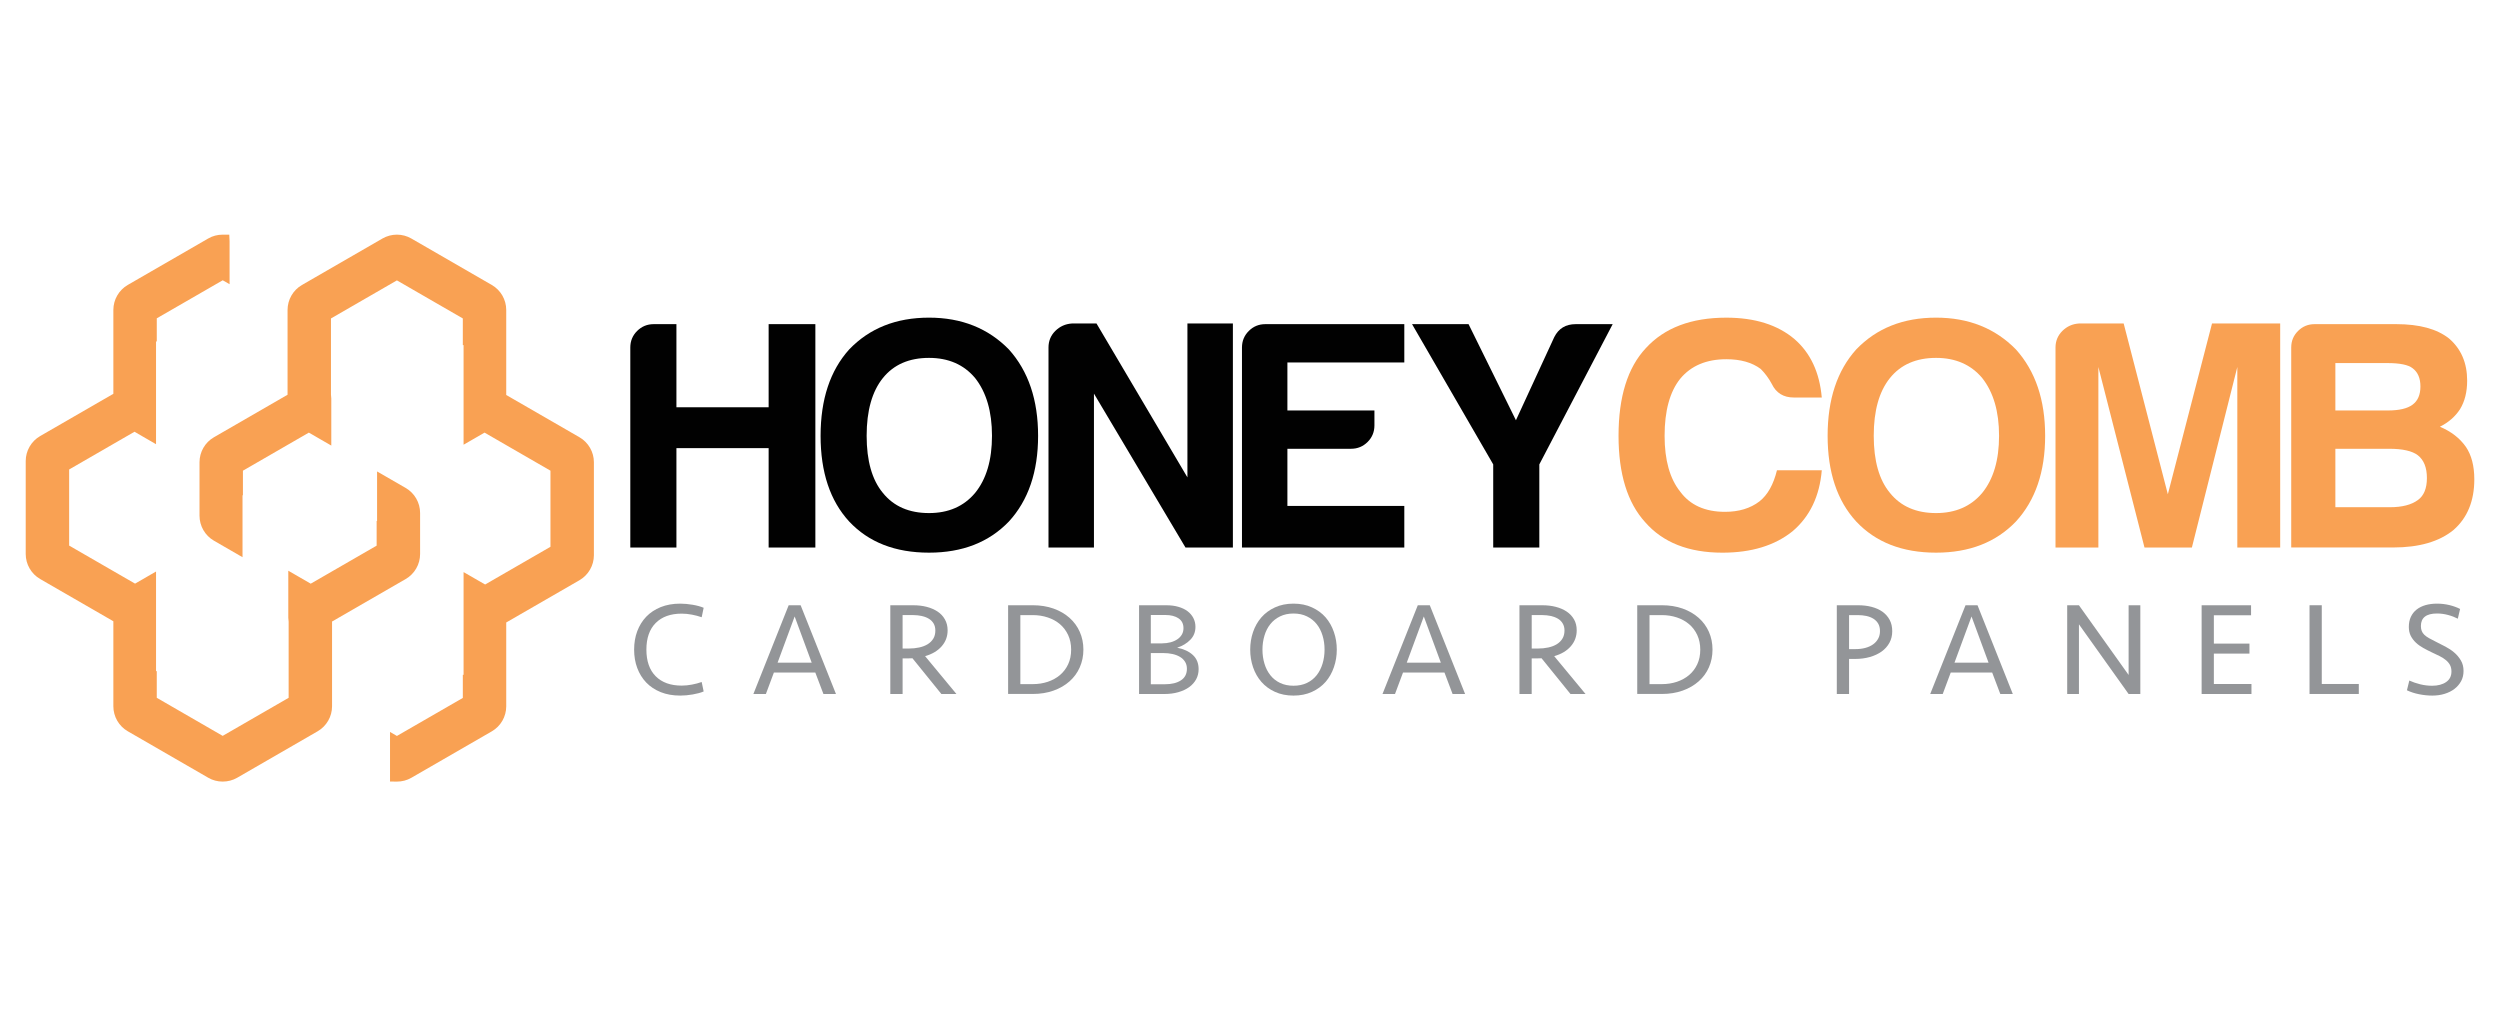 <?xml version="1.0" encoding="utf-8"?>
<!-- Generator: Adobe Illustrator 15.0.0, SVG Export Plug-In . SVG Version: 6.00 Build 0)  -->
<!DOCTYPE svg PUBLIC "-//W3C//DTD SVG 1.1//EN" "http://www.w3.org/Graphics/SVG/1.1/DTD/svg11.dtd">
<svg version="1.1" id="Layer_1" xmlns="http://www.w3.org/2000/svg" xmlns:xlink="http://www.w3.org/1999/xlink" x="0px" y="0px"
	 width="123px" height="50px" viewBox="0 0 123 50" enable-background="new 0 0 123 50" xml:space="preserve">
<g>
	<path fill="#F9A153" d="M10.956,38.454c-0.249,0-0.494-0.063-0.708-0.188l-3.962-2.288c-0.438-0.252-0.709-0.723-0.709-1.229
		v-4.183l-3.603-2.079c-0.438-0.254-0.709-0.725-0.709-1.229v-4.574c0-0.504,0.271-0.975,0.708-1.228l3.604-2.081v-4.127
		c0-0.505,0.272-0.976,0.709-1.229l3.962-2.287c0.21-0.123,0.456-0.187,0.708-0.187h0.324l0.015,0.325v2.113l-0.337-0.193
		l-3.245,1.872v1.139H7.677v5.054l-1.06-0.613l-3.215,1.856v3.745l3.243,1.872l1.032-0.596v4.9h0.036v1.313l3.243,1.873l3.245-1.873
		V30.59l-0.017-0.197v-2.314l1.104,0.638l3.243-1.872v-1.212h0.021v-2.438l1.408,0.813c0.438,0.252,0.709,0.723,0.709,1.229v2.022
		c0,0.506-0.272,0.977-0.709,1.229l-3.623,2.091v4.171c0,0.506-0.272,0.977-0.709,1.229l-3.962,2.288
		C11.45,38.391,11.204,38.454,10.956,38.454z"/>
	<path fill="#F9A153" d="M19.189,38.451v-2.44l0.339,0.198l3.243-1.871v-1.139h0.037v-5.052l1.06,0.611l3.215-1.856v-3.744
		l-3.243-1.873l-1.032,0.596v-4.9h-0.037v-1.313l-3.243-1.873l-3.244,1.873v3.744l0.016,0.198v2.313l-1.104-0.638l-3.244,1.873
		v1.211h-0.02v3.046l-1.407-0.813c-0.438-0.253-0.709-0.724-0.709-1.229v-2.63c0-0.506,0.271-0.977,0.709-1.229l3.623-2.092v-4.171
		c0-0.506,0.271-0.977,0.708-1.229l3.963-2.288c0.216-0.124,0.461-0.189,0.709-0.189s0.494,0.065,0.708,0.189l3.962,2.288
		c0.438,0.252,0.709,0.723,0.709,1.229v4.183l3.604,2.08c0.438,0.253,0.709,0.724,0.709,1.229v4.574
		c0,0.505-0.272,0.975-0.708,1.229l-3.605,2.08v4.127c0,0.505-0.271,0.976-0.709,1.229l-3.962,2.287
		c-0.211,0.122-0.456,0.186-0.708,0.186L19.189,38.451z"/>
	<g>
		<path fill="#010101" d="M31.011,26.937v-9.84c0-0.319,0.112-0.591,0.336-0.814c0.224-0.223,0.496-0.335,0.815-0.335h1.118v4.089
			h4.537v-4.089h2.299v10.989h-2.299v-4.888H33.28v4.888H31.011z"/>
		<path fill="#010101" d="M40.373,21.441c0-1.789,0.468-3.204,1.406-4.248c1.001-1.044,2.31-1.565,3.929-1.565
			c1.597,0,2.907,0.521,3.929,1.565c0.958,1.065,1.437,2.48,1.437,4.248c0,1.769-0.479,3.174-1.437,4.217
			c-0.981,1.022-2.29,1.533-3.929,1.533c-1.663,0-2.971-0.511-3.929-1.533C40.84,24.636,40.373,23.231,40.373,21.441z
			 M42.639,21.441c0,1.235,0.267,2.173,0.8,2.812c0.532,0.66,1.287,0.99,2.268,0.99c0.958,0,1.714-0.33,2.267-0.99
			c0.555-0.681,0.832-1.618,0.832-2.812c0-1.192-0.277-2.141-0.832-2.843c-0.553-0.659-1.309-0.99-2.267-0.99
			c-0.981,0-1.736,0.331-2.268,0.99C42.906,19.259,42.639,20.207,42.639,21.441z"/>
		<path fill="#010101" d="M51.586,26.937v-9.84c0-0.319,0.11-0.591,0.334-0.814c0.224-0.223,0.496-0.346,0.815-0.367h1.213
			l4.473,7.571v-7.571h2.237v11.021h-2.333l-4.503-7.571v7.571H51.586z"/>
		<path fill="#010101" d="M61.105,26.937v-9.84c0-0.319,0.112-0.591,0.336-0.814c0.222-0.223,0.494-0.335,0.813-0.335h6.838v1.885
			H63.34v2.363h4.282v0.735c0,0.319-0.112,0.591-0.336,0.814s-0.496,0.335-0.815,0.335H63.34v2.812h5.752v2.045H61.105z"/>
		<path fill="#010101" d="M75.735,26.937h-2.269v-4.089l-3.993-6.9h2.78l2.331,4.728l1.885-4.089
			c0.214-0.426,0.564-0.639,1.055-0.639h1.82l-3.609,6.9V26.937z"/>
		<path fill="#F9A153" d="M89.632,23.135c-0.107,1.278-0.587,2.279-1.438,3.003c-0.874,0.703-2.024,1.054-3.45,1.054
			c-1.661,0-2.929-0.499-3.803-1.501c-0.872-0.958-1.309-2.375-1.309-4.249c0-1.916,0.446-3.354,1.342-4.312
			c0.915-1.001,2.235-1.501,3.961-1.501c1.405,0,2.524,0.352,3.354,1.055c0.786,0.681,1.234,1.64,1.342,2.874h-1.373
			c-0.512,0-0.874-0.224-1.087-0.67c-0.149-0.277-0.331-0.522-0.543-0.735c-0.427-0.319-0.991-0.479-1.693-0.479
			c-0.979,0-1.735,0.319-2.267,0.958c-0.513,0.64-0.77,1.577-0.77,2.812c0,1.193,0.257,2.109,0.77,2.748
			c0.488,0.66,1.223,0.99,2.202,0.99c0.682,0,1.246-0.171,1.693-0.512c0.405-0.319,0.691-0.83,0.863-1.533H89.632z"/>
		<path fill="#F9A153" d="M89.919,21.441c0-1.789,0.468-3.204,1.406-4.248c1.001-1.044,2.31-1.565,3.929-1.565
			c1.597,0,2.907,0.521,3.93,1.565c0.958,1.065,1.437,2.48,1.437,4.248c0,1.769-0.479,3.174-1.437,4.217
			c-0.979,1.022-2.29,1.533-3.93,1.533c-1.66,0-2.971-0.511-3.929-1.533C90.387,24.636,89.919,23.231,89.919,21.441z M92.188,21.441
			c0,1.235,0.266,2.173,0.799,2.812c0.531,0.66,1.287,0.99,2.268,0.99c0.958,0,1.714-0.33,2.269-0.99
			c0.554-0.681,0.83-1.618,0.83-2.812c0-1.192-0.276-2.141-0.83-2.843c-0.555-0.659-1.311-0.99-2.269-0.99
			c-0.98,0-1.736,0.331-2.268,0.99C92.453,19.259,92.188,20.207,92.188,21.441z"/>
		<path fill="#F9A153" d="M101.131,26.937v-9.84c0-0.319,0.113-0.591,0.336-0.814c0.224-0.223,0.495-0.346,0.814-0.367h2.204
			l2.173,8.401l2.173-8.401h3.354v11.021h-2.109v-8.881l-2.235,8.881h-2.332l-2.269-8.881v8.881H101.131z"/>
		<path fill="#F9A153" d="M112.728,26.937v-9.84c0-0.319,0.111-0.591,0.336-0.814c0.224-0.223,0.495-0.335,0.814-0.335h4.024
			c1.13,0,1.992,0.234,2.588,0.703c0.596,0.511,0.894,1.203,0.894,2.076c0,0.554-0.116,1.022-0.351,1.406
			c-0.235,0.361-0.564,0.649-0.99,0.862c0.555,0.234,0.979,0.563,1.278,0.99c0.276,0.404,0.415,0.938,0.415,1.598
			c0,1.064-0.341,1.895-1.022,2.491c-0.702,0.575-1.693,0.862-2.971,0.862H112.728z M114.9,20.195h2.588
			c0.553,0,0.958-0.095,1.213-0.287c0.257-0.191,0.384-0.489,0.384-0.895c0-0.404-0.127-0.703-0.384-0.895
			c-0.213-0.17-0.629-0.255-1.246-0.255H114.9V20.195z M114.9,24.955h2.683c0.596,0,1.054-0.116,1.375-0.352
			c0.298-0.212,0.446-0.574,0.446-1.085c0-0.512-0.148-0.884-0.446-1.119c-0.278-0.212-0.746-0.319-1.406-0.319H114.9V24.955z"/>
	</g>
	<g>
		<path fill="#939598" d="M33.466,29.699c0.197,0,0.403,0.02,0.617,0.056c0.214,0.037,0.394,0.087,0.537,0.148l-0.097,0.465
			c-0.15-0.053-0.31-0.095-0.479-0.127c-0.171-0.033-0.339-0.05-0.505-0.05c-0.546,0-0.971,0.153-1.277,0.459
			s-0.459,0.743-0.459,1.311c0,0.568,0.153,1.006,0.459,1.312s0.731,0.459,1.277,0.459c0.167,0,0.334-0.017,0.505-0.05
			c0.169-0.032,0.329-0.074,0.479-0.127l0.097,0.465c-0.143,0.062-0.323,0.11-0.537,0.147c-0.214,0.038-0.42,0.056-0.617,0.056
			c-0.357,0-0.678-0.057-0.96-0.17c-0.281-0.114-0.518-0.271-0.711-0.472c-0.192-0.201-0.339-0.439-0.443-0.716
			c-0.102-0.274-0.153-0.576-0.153-0.904c0-0.327,0.051-0.629,0.153-0.904c0.104-0.275,0.25-0.513,0.443-0.715
			c0.193-0.2,0.43-0.357,0.711-0.472C32.788,29.757,33.108,29.699,33.466,29.699z"/>
		<path fill="#939598" d="M41.13,34.145h-0.617l-0.4-1.056h-2.038l-0.394,1.056h-0.615l1.736-4.366h0.589L41.13,34.145z
			 M38.257,32.604h1.679l-0.839-2.274L38.257,32.604z"/>
		<path fill="#939598" d="M44.407,34.145h-0.604v-4.366h1.134c0.237,0,0.456,0.026,0.66,0.079c0.203,0.053,0.38,0.13,0.534,0.232
			c0.153,0.103,0.273,0.231,0.36,0.388c0.087,0.154,0.132,0.333,0.132,0.533c0,0.302-0.097,0.563-0.292,0.786
			c-0.196,0.224-0.468,0.386-0.816,0.486l1.541,1.861h-0.741l-1.422-1.757c-0.023,0-0.056,0.001-0.099,0.003
			c-0.044,0.003-0.09,0.003-0.138,0.003s-0.096,0-0.14,0c-0.046,0-0.082,0-0.108,0V34.145z M46.019,31.024
			c0-0.136-0.028-0.253-0.087-0.351c-0.06-0.099-0.14-0.178-0.241-0.236c-0.1-0.06-0.215-0.103-0.347-0.132
			c-0.13-0.027-0.268-0.043-0.413-0.043h-0.523v1.646h0.301c0.184,0,0.355-0.017,0.515-0.052c0.16-0.034,0.298-0.088,0.417-0.16
			c0.117-0.072,0.21-0.164,0.278-0.276C45.986,31.31,46.019,31.177,46.019,31.024z"/>
		<path fill="#939598" d="M49.599,29.778h1.213c0.375,0,0.716,0.056,1.022,0.164c0.306,0.109,0.568,0.262,0.787,0.456
			c0.217,0.194,0.387,0.425,0.504,0.691c0.118,0.267,0.178,0.557,0.178,0.871c0,0.315-0.06,0.605-0.178,0.872
			c-0.117,0.268-0.287,0.498-0.504,0.691c-0.219,0.194-0.48,0.347-0.787,0.455c-0.306,0.11-0.647,0.165-1.022,0.165h-1.213V29.778z
			 M50.812,33.659c0.262,0,0.507-0.038,0.736-0.114c0.23-0.077,0.431-0.188,0.601-0.331c0.17-0.145,0.305-0.322,0.403-0.531
			c0.099-0.21,0.148-0.45,0.148-0.722c0-0.266-0.049-0.505-0.148-0.718c-0.099-0.211-0.233-0.39-0.403-0.534
			c-0.169-0.144-0.37-0.254-0.601-0.331c-0.229-0.076-0.474-0.115-0.736-0.115h-0.611v3.396H50.812z"/>
		<path fill="#939598" d="M58.972,32.923c0,0.18-0.04,0.345-0.12,0.496c-0.083,0.151-0.196,0.279-0.346,0.388
			c-0.148,0.106-0.328,0.189-0.535,0.249s-0.439,0.089-0.693,0.089h-1.236v-4.366h1.355c0.209,0,0.403,0.025,0.578,0.076
			c0.174,0.05,0.326,0.121,0.451,0.215c0.124,0.094,0.22,0.207,0.288,0.338c0.067,0.131,0.102,0.274,0.102,0.432
			c0,0.252-0.084,0.466-0.254,0.638c-0.167,0.173-0.383,0.302-0.646,0.389c0.324,0.062,0.581,0.182,0.772,0.358
			C58.878,32.401,58.972,32.635,58.972,32.923z M57.176,31.653c0.15,0,0.288-0.018,0.417-0.052c0.128-0.035,0.24-0.085,0.334-0.149
			c0.096-0.064,0.168-0.143,0.221-0.233c0.053-0.092,0.079-0.195,0.079-0.312c0-0.217-0.083-0.379-0.247-0.487
			c-0.163-0.108-0.377-0.162-0.639-0.162H56.62v1.396H57.176z M58.396,32.901c0-0.13-0.031-0.244-0.092-0.342
			s-0.145-0.179-0.25-0.241c-0.105-0.063-0.227-0.11-0.369-0.141c-0.14-0.03-0.288-0.046-0.446-0.046H56.62v1.534h0.698
			c0.328,0,0.591-0.064,0.785-0.193C58.298,33.345,58.396,33.154,58.396,32.901z"/>
		<path fill="#939598" d="M63.64,34.223c-0.341,0-0.645-0.061-0.912-0.184c-0.267-0.122-0.488-0.286-0.668-0.491
			c-0.179-0.206-0.316-0.446-0.41-0.721c-0.094-0.276-0.14-0.564-0.14-0.866c0-0.301,0.046-0.589,0.14-0.865
			c0.094-0.274,0.23-0.515,0.41-0.721c0.18-0.205,0.401-0.369,0.668-0.491c0.268-0.123,0.571-0.185,0.912-0.185
			s0.646,0.062,0.91,0.185c0.267,0.122,0.491,0.286,0.67,0.491c0.178,0.206,0.314,0.446,0.408,0.721
			c0.096,0.276,0.142,0.564,0.142,0.865c0,0.302-0.046,0.59-0.142,0.866c-0.094,0.274-0.23,0.515-0.408,0.721
			c-0.179,0.205-0.403,0.369-0.67,0.491C64.285,34.162,63.98,34.223,63.64,34.223z M63.64,33.738c0.249,0,0.47-0.046,0.662-0.138
			s0.353-0.219,0.479-0.381c0.127-0.161,0.223-0.351,0.288-0.566c0.066-0.217,0.099-0.447,0.099-0.692
			c0-0.244-0.032-0.475-0.099-0.691c-0.065-0.216-0.161-0.404-0.288-0.563c-0.126-0.16-0.286-0.286-0.479-0.381
			c-0.192-0.094-0.413-0.141-0.662-0.141c-0.25,0-0.469,0.047-0.661,0.141c-0.193,0.095-0.353,0.221-0.479,0.381
			c-0.127,0.159-0.224,0.348-0.288,0.563c-0.065,0.217-0.099,0.447-0.099,0.691c0,0.245,0.033,0.476,0.099,0.692
			c0.064,0.216,0.161,0.405,0.288,0.566c0.127,0.162,0.286,0.289,0.479,0.381C63.171,33.692,63.39,33.738,63.64,33.738z"/>
		<path fill="#939598" d="M72.083,34.145h-0.616l-0.399-1.056h-2.04l-0.394,1.056h-0.615l1.736-4.366h0.591L72.083,34.145z
			 M69.212,32.604h1.678l-0.838-2.274L69.212,32.604z"/>
		<path fill="#939598" d="M75.36,34.145h-0.603v-4.366h1.134c0.235,0,0.454,0.026,0.658,0.079c0.203,0.053,0.381,0.13,0.533,0.232
			c0.153,0.103,0.273,0.231,0.362,0.388c0.088,0.154,0.13,0.333,0.13,0.533c0,0.302-0.097,0.563-0.291,0.786
			c-0.194,0.224-0.466,0.386-0.816,0.486l1.541,1.861h-0.741l-1.422-1.757c-0.023,0-0.055,0.001-0.099,0.003
			c-0.043,0.003-0.089,0.003-0.139,0.003c-0.048,0-0.094,0-0.14,0s-0.082,0-0.108,0V34.145z M76.973,31.024
			c0-0.136-0.029-0.253-0.089-0.351c-0.059-0.099-0.138-0.178-0.238-0.236c-0.103-0.06-0.217-0.103-0.349-0.132
			c-0.131-0.027-0.269-0.043-0.412-0.043H75.36v1.646h0.301c0.185,0,0.355-0.017,0.516-0.052c0.159-0.034,0.298-0.088,0.416-0.16
			c0.117-0.072,0.211-0.164,0.278-0.276C76.938,31.31,76.973,31.177,76.973,31.024z"/>
		<path fill="#939598" d="M80.552,29.778h1.213c0.375,0,0.716,0.056,1.022,0.164c0.306,0.109,0.567,0.262,0.787,0.456
			c0.219,0.194,0.387,0.425,0.505,0.691c0.117,0.267,0.176,0.557,0.176,0.871c0,0.315-0.059,0.605-0.176,0.872
			c-0.118,0.268-0.286,0.498-0.505,0.691c-0.22,0.194-0.481,0.347-0.787,0.455c-0.307,0.11-0.647,0.165-1.022,0.165h-1.213V29.778z
			 M81.765,33.659c0.262,0,0.507-0.038,0.737-0.114c0.229-0.077,0.43-0.188,0.6-0.331c0.171-0.145,0.305-0.322,0.403-0.531
			c0.099-0.21,0.148-0.45,0.148-0.722c0-0.266-0.05-0.505-0.148-0.718c-0.099-0.211-0.232-0.39-0.403-0.534
			c-0.17-0.144-0.37-0.254-0.6-0.331c-0.23-0.076-0.476-0.115-0.737-0.115h-0.609v3.396H81.765z"/>
		<path fill="#939598" d="M93.098,31.057c0,0.21-0.046,0.399-0.137,0.567c-0.092,0.168-0.22,0.312-0.383,0.43
			c-0.165,0.117-0.359,0.208-0.581,0.271c-0.223,0.063-0.463,0.095-0.722,0.095h-0.301v1.725h-0.603v-4.366h1.055
			c0.236,0,0.456,0.026,0.659,0.079c0.202,0.053,0.38,0.132,0.531,0.238c0.15,0.108,0.269,0.241,0.354,0.4
			C93.056,30.655,93.098,30.843,93.098,31.057z M92.495,31.05c0-0.144-0.029-0.265-0.085-0.363
			c-0.057-0.099-0.135-0.179-0.232-0.242c-0.099-0.063-0.216-0.109-0.348-0.139c-0.133-0.027-0.274-0.043-0.423-0.043h-0.433v1.673
			h0.321c0.174,0,0.335-0.02,0.482-0.06c0.146-0.039,0.272-0.097,0.38-0.174c0.106-0.076,0.189-0.169,0.248-0.278
			C92.466,31.315,92.495,31.189,92.495,31.05z"/>
		<path fill="#939598" d="M99.03,34.145h-0.615l-0.4-1.056h-2.039l-0.394,1.056h-0.616l1.737-4.366h0.591L99.03,34.145z
			 M96.16,32.604h1.677l-0.838-2.274L96.16,32.604z"/>
		<path fill="#939598" d="M104.728,34.145l-2.444-3.429v3.429h-0.578v-4.366h0.578l2.444,3.429v-3.429h0.576v4.366H104.728z"/>
		<path fill="#939598" d="M108.319,29.778h2.433v0.492h-1.83v1.396h1.751v0.492h-1.751v1.494h1.85v0.492h-2.452V29.778z"/>
		<path fill="#939598" d="M114.231,29.778v3.874h1.822v0.492h-2.424v-4.366H114.231z"/>
		<path fill="#939598" d="M121.206,33.011c0,0.188-0.039,0.355-0.12,0.504c-0.082,0.148-0.19,0.275-0.329,0.381
			c-0.137,0.104-0.3,0.186-0.483,0.241c-0.187,0.058-0.388,0.086-0.602,0.086c-0.209,0-0.425-0.021-0.645-0.065
			c-0.221-0.043-0.424-0.109-0.606-0.196l0.117-0.479c0.163,0.074,0.341,0.136,0.535,0.184s0.39,0.072,0.586,0.072
			c0.284,0,0.514-0.061,0.688-0.181c0.177-0.12,0.264-0.294,0.264-0.521c0-0.127-0.026-0.235-0.075-0.325
			c-0.05-0.089-0.119-0.171-0.208-0.242c-0.087-0.072-0.188-0.137-0.305-0.193c-0.115-0.057-0.238-0.116-0.37-0.177
			c-0.148-0.07-0.291-0.144-0.428-0.22c-0.139-0.077-0.261-0.164-0.365-0.263c-0.104-0.098-0.188-0.21-0.252-0.334
			c-0.062-0.125-0.094-0.271-0.094-0.437c0-0.188,0.032-0.354,0.1-0.498c0.068-0.144,0.163-0.264,0.285-0.36
			c0.123-0.097,0.271-0.168,0.439-0.217c0.171-0.048,0.359-0.072,0.564-0.072c0.209,0,0.413,0.024,0.612,0.072
			c0.199,0.049,0.372,0.112,0.522,0.19l-0.112,0.479c-0.14-0.073-0.3-0.136-0.479-0.183c-0.18-0.049-0.361-0.073-0.544-0.073
			c-0.529,0-0.793,0.205-0.793,0.617c0,0.091,0.013,0.171,0.039,0.238c0.026,0.068,0.067,0.132,0.127,0.19s0.139,0.116,0.237,0.17
			c0.097,0.056,0.217,0.117,0.357,0.187c0.14,0.071,0.288,0.146,0.445,0.227c0.156,0.082,0.302,0.177,0.432,0.289
			c0.132,0.111,0.24,0.241,0.329,0.391C121.163,32.641,121.206,32.813,121.206,33.011z"/>
	</g>
</g>
</svg>

